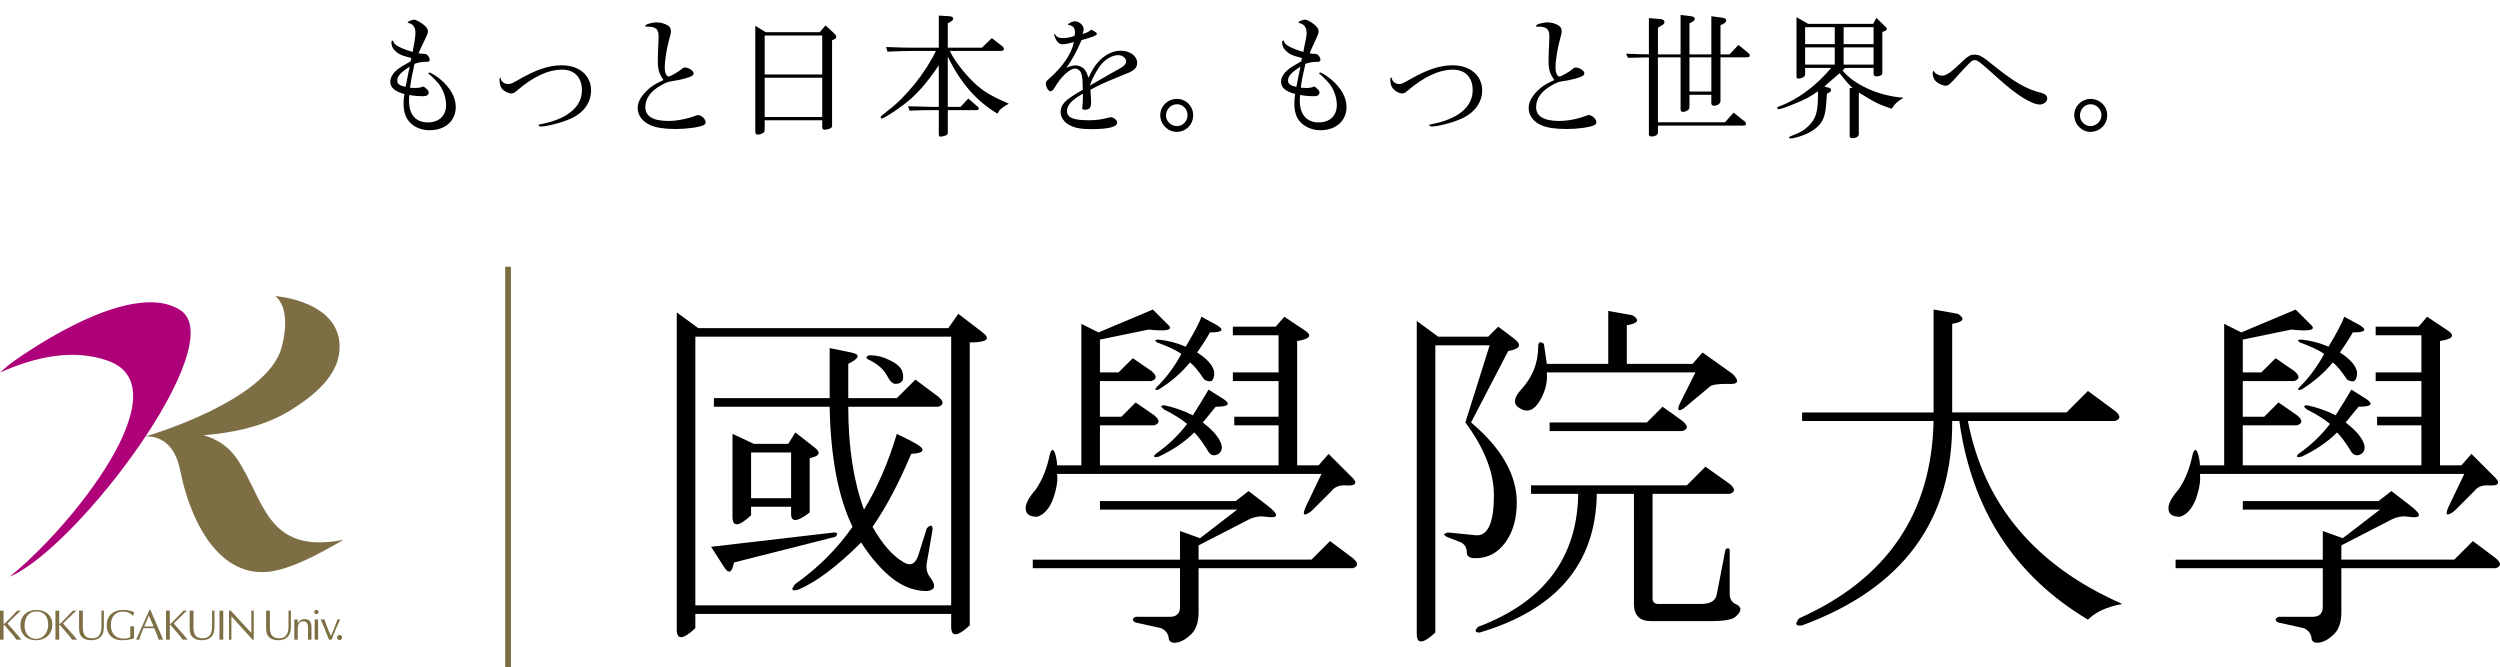 <?xml version="1.0" encoding="utf-8"?>
<!-- Generator: Adobe Illustrator 15.1.0, SVG Export Plug-In . SVG Version: 6.00 Build 0)  -->
<!DOCTYPE svg PUBLIC "-//W3C//DTD SVG 1.1//EN" "http://www.w3.org/Graphics/SVG/1.1/DTD/svg11.dtd">
<svg version="1.1" id="レイヤー_1" xmlns="http://www.w3.org/2000/svg" xmlns:xlink="http://www.w3.org/1999/xlink" x="0px"
	 y="0px" width="273.545px" height="73.018px" viewBox="0 0 273.545 73.018" enable-background="new 0 0 273.545 73.018"
	 xml:space="preserve">
<g>
	<g>
		<g>
			<g>
				<path d="M45.405,9.627c0.307,0,0.62-0.044,0.771-0.118c0.074-0.031,0.119-0.045,0.134-0.045c0.059,0,0.269,0.163,0.42,0.313
					c0.133,0.136,0.177,0.227,0.177,0.345c0,0.254-0.207,0.404-0.583,0.404c-0.612,0-0.948-0.029-1.536-0.134
					c-0.031,0.323-0.031,0.471-0.031,0.67c0,1.464,0.73,2.333,2.046,2.333c1.243,0,2.004-0.731,2.004-1.899
					c0-0.794-0.284-1.642-0.791-2.315c-0.211-0.27-0.809-0.87-1.049-1.063c-0.074-0.045-0.103-0.074-0.103-0.104
					s0.058-0.075,0.119-0.075c0.15,0,0.688,0.328,1.151,0.703c1.139,0.942,1.735,2.006,1.735,3.064c0,1.513-1.15,2.542-2.854,2.542
					c-0.795,0-1.543-0.266-2.034-0.73c-0.554-0.495-0.822-1.198-0.822-2.187c0-0.349,0.016-0.59,0.089-1.043
					c-1.034-0.27-1.542-0.705-1.542-1.33c0-0.464,0.271-0.944,0.779-1.349c0.27-0.224,0.597-0.434,1.438-0.899
					c0.029-0.165,0.029-0.194,0.074-0.366c-1.137-0.284-1.437-0.423-1.886-0.918c-0.192-0.223-0.284-0.478-0.284-0.822
					c0-0.12,0.046-0.165,0.122-0.165c0.058,0,0.073,0.015,0.088,0.089c0.031,0.359,0.838,0.792,2.11,1.151
					c0.028-0.177,0.075-0.375,0.106-0.567c0.028-0.15,0.059-0.284,0.083-0.418c0.081-0.6,0.122-0.856,0.122-1.064
					c0-0.643-0.223-1.002-0.789-1.121c-0.044-0.017-0.06-0.031-0.06-0.06c0-0.089,0.491-0.301,0.717-0.301
					c0.147,0,0.655,0.256,1,0.538c0.359,0.287,0.494,0.495,0.494,0.735c0,0.192-0.059,0.357-0.374,1
					c-0.284,0.569-0.403,0.839-0.658,1.406c0.209,0.046,0.358,0.062,0.582,0.062c0.225,0,0.301,0.043,0.434,0.182
					c0.12,0.12,0.212,0.321,0.212,0.459c0,0.194-0.092,0.239-0.465,0.239c-0.419,0-0.673,0.045-1.194,0.21
					c-0.344,1.571-0.359,1.674-0.495,2.618C45.146,9.614,45.28,9.627,45.405,9.627z M44.831,7.293
					c-0.973,0.614-1.362,1.035-1.362,1.511c0,0.376,0.239,0.555,0.912,0.705C44.458,9.074,44.696,7.894,44.831,7.293z"/>
				<path d="M64.673,9.884c0,1.312-0.774,2.449-2.241,3.107c-0.957,0.433-2.603,0.854-3.29,0.854c-0.09,0-0.224-0.091-0.224-0.165
					c0-0.043,0.03-0.043,0.24-0.09c2.916-0.553,4.515-1.885,4.515-3.723c0-1.39-0.823-2.245-2.154-2.245
					c-1.571,0-3.199,0.779-5.023,2.35c-0.225,0.194-0.361,0.252-0.569,0.252c-0.314,0-0.78-0.239-1.018-0.522
					c-0.163-0.252-0.252-0.555-0.252-1.062c0-0.105,0.031-0.148,0.089-0.148c0,0,0.014,0.016,0.03,0.071
					c0.057,0.363,0.403,0.63,0.821,0.63c0.299,0,0.388-0.046,1.136-0.464c1.901-1.107,3.319-1.584,4.741-1.584
					C63.39,7.146,64.673,8.267,64.673,9.884z"/>
				<path d="M71.975,6.639c0-0.416,0.029-1.243,0.074-2.2c0.015-0.177,0.015-0.344,0.015-0.433c0-0.839-0.313-1.107-1.314-1.092
					c-0.121,0-0.151-0.015-0.151-0.074c0-0.18,0.718-0.39,1.287-0.39c0.39,0,0.884,0.134,1.198,0.344
					c0.222,0.134,0.328,0.346,0.328,0.643c0,0.179-0.031,0.299-0.182,0.839c-0.267,0.927-0.493,2.315-0.493,3.122
					c0,0.572,0.182,0.973,0.433,0.973c0.182,0,1.092-0.538,1.406-0.804c0.165-0.151,0.24-0.181,0.372-0.181
					c0.405,0,0.943,0.359,0.943,0.629c0,0.224-0.208,0.356-0.731,0.509c-0.584,0.179-1.197,0.297-1.72,0.373
					c-0.356,0.045-0.643,0.163-1.21,0.495c-1.063,0.613-1.617,1.406-1.617,2.315c0,1.018,0.838,1.526,2.515,1.526
					c0.939,0,2.016-0.209,3.063-0.598c0.076-0.031,0.15-0.045,0.194-0.045c0.361,0,0.823,0.449,0.823,0.792
					c0,0.136-0.105,0.268-0.254,0.328c-0.51,0.226-1.824,0.406-3.052,0.406c-1.134,0-2.078-0.134-2.707-0.406
					c-0.896-0.388-1.421-1.076-1.421-1.899c0-0.629,0.345-1.255,1.019-1.913c0.493-0.462,0.837-0.689,1.646-1.061
					c0.03-0.017,0.03-0.017,0.164-0.077C72.095,8.014,71.975,7.608,71.975,6.639z"/>
				<path d="M83.789,3.526h5.909l0.627-0.748l0.956,0.882c0.15,0.138,0.226,0.27,0.226,0.373c0,0.106-0.089,0.211-0.226,0.273
					l-0.237,0.087v9.419c0,0.198-0.404,0.376-0.854,0.376c-0.133,0-0.223-0.105-0.223-0.285v-0.748h-6.297v1.004
					c0,0.237-0.045,0.33-0.254,0.433c-0.164,0.087-0.345,0.136-0.494,0.136c-0.178,0-0.28-0.106-0.28-0.314V2.823L83.789,3.526z
					 M89.966,8.148V3.887h-6.297v4.261H89.966z M89.966,12.799v-4.29h-6.297v4.29H89.966z"/>
				<path d="M99.867,5.577c-0.747,0-1.347,0.014-2.764,0.074l-0.146-0.507c1.534,0.059,2.175,0.074,2.909,0.074h2.856V1.704
					l1.164,0.072c0.271,0.014,0.407,0.105,0.407,0.284c0,0.105-0.076,0.194-0.239,0.284l-0.349,0.211v2.662h3.742l1.076-1.047
					l1.152,0.897c0.103,0.076,0.165,0.194,0.165,0.299c0,0.149-0.106,0.209-0.331,0.209h-5.576c0.342,0.78,1.284,2.076,2.22,3.049
					c1.174,1.212,1.966,1.736,4.226,2.721c-0.809,0.464-0.988,0.629-1.241,1.093c-2.335-1.404-4.067-3.41-5.433-6.246v5.499h1.394
					l0.854-0.909l1.045,0.909c0.061,0.06,0.105,0.132,0.105,0.194c0,0.089-0.076,0.163-0.194,0.163h-3.203v2.499
					c0,0.15-0.102,0.239-0.342,0.315c-0.163,0.044-0.358,0.091-0.432,0.091c-0.137,0-0.21-0.091-0.21-0.256v-2.649h-0.822
					c-0.63,0-1.166,0.016-2.376,0.06l-0.166-0.479l2.542,0.062h0.822V7.146c-1.435,2.125-2.632,3.441-4.024,4.439
					c-0.926,0.689-2.001,1.375-2.211,1.375c-0.074,0-0.133-0.059-0.133-0.134c0-0.087,0-0.087,0.806-0.732
					c1.972-1.478,4.099-4.125,5.245-6.518H99.867z"/>
				<path d="M120.157,6.789c0.692-0.782,1.604-1.243,2.456-1.243c1.033,0,1.812,0.583,1.812,1.329c0,0.346-0.121,0.585-0.376,0.765
					c-0.297,0.225-0.402,0.268-1.718,0.792c-1.659,0.672-2.135,0.913-3.021,1.392c0.06,0.775,0.075,1.105,0.075,1.284
					c0,0.703-0.151,0.897-0.721,0.897c-0.162,0-0.252-0.061-0.252-0.149c0-0.014,0-0.061,0.016-0.119
					c0.06-0.555,0.06-0.715,0.06-1.493c-1.259,0.727-1.738,1.267-1.738,1.911c0,0.718,0.689,1.002,2.364,1.002
					c0.763,0,1.387-0.074,2.063-0.254c0.195-0.06,0.286-0.076,0.376-0.076c0.299,0,0.687,0.33,0.687,0.584
					c0,0.478-0.94,0.718-2.854,0.718c-1.093,0-1.751-0.118-2.351-0.433c-0.613-0.315-0.987-0.886-0.987-1.451
					c0-0.629,0.39-1.168,1.272-1.719c0.24-0.165,0.24-0.165,1.152-0.703c0-1.004-0.044-1.481-0.18-1.827
					c-0.104-0.297-0.391-0.492-0.674-0.492c-0.569,0-1.542,0.897-2.212,2.078c-0.164,0.271-0.314,0.404-0.48,0.404
					c-0.207,0-0.493-0.478-0.493-0.838c0-0.191,0.061-0.282,0.346-0.523c1.479-1.301,2.465-2.705,2.721-4.022
					c-0.51,0.15-0.945,0.241-1.257,0.241c-0.283,0-0.532-0.18-0.697-0.509c-0.097-0.18-0.214-0.479-0.214-0.555
					c0-0.029,0.03-0.058,0.046-0.058c0.029,0,0.044,0.029,0.071,0.058c0.152,0.253,0.413,0.39,0.81,0.39
					c0.446,0,0.867-0.076,1.315-0.24c0.031-0.194,0.045-0.286,0.045-0.404c0-0.462-0.253-0.763-0.689-0.78
					c-0.042,0-0.059-0.012-0.059-0.059c0-0.132,0.479-0.359,0.748-0.359c0.464,0,0.956,0.45,0.956,0.854
					c0,0.12-0.027,0.283-0.119,0.54c0.405-0.107,0.809-0.314,0.93-0.479c0.477,0.241,0.627,0.344,0.627,0.449
					c0,0.179-0.269,0.301-1.675,0.703c-0.66,1.481-0.868,1.854-1.645,3.02c0.477-0.194,0.684-0.254,0.957-0.254
					c0.42,0,0.822,0.179,1.062,0.493c0.149,0.179,0.224,0.361,0.387,0.856C119.504,7.67,119.756,7.235,120.157,6.789z
					 M121.104,8.295c1.659-0.926,1.659-0.926,1.837-1.076c0.183-0.165,0.287-0.359,0.287-0.51c0-0.353-0.434-0.676-0.87-0.676
					c-0.567,0-1.254,0.337-1.813,0.947c-0.402,0.464-1.057,1.616-1.249,2.258c-0.015,0.031-0.015,0.031-0.031,0.12
					C119.712,9.09,119.712,9.09,121.104,8.295z"/>
				<path d="M130.554,12.603c0,1.035-0.785,1.825-1.808,1.825c-0.972,0-1.794-0.837-1.794-1.825c0-0.987,0.822-1.781,1.824-1.781
					C129.756,10.822,130.554,11.599,130.554,12.603z M127.58,12.647c0,0.614,0.556,1.151,1.197,1.151s1.162-0.551,1.162-1.196
					c0-0.659-0.506-1.196-1.162-1.196C128.12,11.407,127.58,11.96,127.58,12.647z"/>
				<path d="M142.911,9.627c0.313,0,0.619-0.044,0.76-0.118c0.073-0.031,0.114-0.045,0.127-0.045c0.057,0,0.257,0.163,0.398,0.313
					c0.133,0.136,0.178,0.227,0.178,0.345c0,0.254-0.206,0.404-0.561,0.404c-0.589,0-0.949-0.029-1.561-0.134
					c-0.031,0.323-0.031,0.471-0.031,0.67c0,1.464,0.778,2.333,2.047,2.333c1.242,0,2.005-0.731,2.005-1.899
					c0-0.794-0.283-1.642-0.793-2.315c-0.209-0.27-0.808-0.87-1.046-1.063c-0.075-0.045-0.105-0.074-0.105-0.104
					s0.059-0.075,0.12-0.075c0.148,0,0.688,0.328,1.15,0.703c1.139,0.942,1.734,2.006,1.734,3.064c0,1.513-1.151,2.542-2.855,2.542
					c-0.765,0-1.494-0.266-2.031-0.73c-0.556-0.495-0.823-1.198-0.823-2.187c0-0.349,0.016-0.59,0.09-1.043
					c-1.032-0.27-1.543-0.705-1.543-1.33c0-0.464,0.27-0.944,0.779-1.349c0.269-0.224,0.597-0.434,1.436-0.899
					c0.03-0.165,0.03-0.194,0.074-0.366c-1.135-0.284-1.435-0.423-1.884-0.918c-0.195-0.223-0.282-0.478-0.282-0.822
					c0-0.12,0.044-0.165,0.118-0.165c0.06,0,0.075,0.015,0.087,0.089c0.031,0.359,0.839,0.792,2.111,1.151
					c0.031-0.177,0.075-0.375,0.105-0.567c0.029-0.15,0.06-0.284,0.09-0.418c0.119-0.6,0.164-0.856,0.164-1.064
					c0-0.643-0.27-1.002-0.837-1.121c-0.047-0.017-0.062-0.031-0.062-0.06c0-0.089,0.495-0.301,0.719-0.301
					c0.194,0,0.698,0.256,1.023,0.538c0.339,0.287,0.47,0.495,0.47,0.735c0,0.192-0.059,0.357-0.356,1
					c-0.268,0.569-0.382,0.839-0.627,1.406c0.202,0.046,0.344,0.062,0.555,0.062c0.215,0,0.284,0.043,0.414,0.182
					c0.119,0.12,0.21,0.321,0.21,0.459c0,0.194-0.091,0.239-0.453,0.239c-0.396,0-0.638,0.045-1.188,0.21
					c-0.361,1.571-0.377,1.674-0.51,2.618C142.61,9.614,142.745,9.627,142.911,9.627z M142.297,7.293
					c-0.973,0.614-1.362,1.035-1.362,1.511c0,0.376,0.239,0.555,0.914,0.705C141.922,9.074,142.161,7.894,142.297,7.293z"/>
				<path d="M162.177,9.884c0,1.312-0.813,2.449-2.277,3.107c-0.959,0.433-2.56,0.854-3.292,0.854c-0.088,0-0.224-0.091-0.224-0.165
					c0-0.043,0.029-0.043,0.239-0.09c2.915-0.553,4.514-1.885,4.514-3.723c0-1.39-0.819-2.245-2.151-2.245
					c-1.53,0-3.199,0.779-5.026,2.35c-0.224,0.194-0.355,0.252-0.556,0.252c-0.299,0-0.743-0.239-0.981-0.522
					c-0.21-0.252-0.3-0.555-0.3-1.062c0-0.105,0.031-0.148,0.105-0.148c0.03,0,0.043,0.016,0.059,0.071
					c0.061,0.363,0.403,0.63,0.803,0.63c0.287,0,0.373-0.046,1.111-0.464c1.9-1.107,3.357-1.584,4.74-1.584
					C160.855,7.146,162.177,8.267,162.177,9.884z"/>
				<path d="M169.44,6.639c0-0.416,0.03-1.243,0.075-2.2c0.015-0.177,0.015-0.344,0.015-0.433c0-0.839-0.314-1.107-1.316-1.092
					c-0.119,0-0.149-0.015-0.149-0.074c0-0.18,0.717-0.39,1.286-0.39c0.39,0,0.883,0.134,1.196,0.344
					c0.226,0.134,0.33,0.346,0.33,0.643c0,0.179-0.03,0.299-0.18,0.839c-0.269,0.927-0.492,2.315-0.492,3.122
					c0,0.572,0.178,0.973,0.432,0.973c0.18,0,1.122-0.538,1.423-0.804c0.159-0.151,0.229-0.181,0.358-0.181
					c0.401,0,0.939,0.359,0.939,0.629c0,0.224-0.208,0.356-0.732,0.509c-0.565,0.179-1.156,0.297-1.718,0.373
					c-0.36,0.045-0.644,0.163-1.211,0.495c-1.063,0.613-1.617,1.406-1.617,2.315c0,1.018,0.837,1.526,2.513,1.526
					c0.979,0,2.018-0.209,3.064-0.598c0.074-0.031,0.15-0.045,0.196-0.045c0.358,0,0.823,0.449,0.823,0.792
					c0,0.136-0.105,0.268-0.256,0.328c-0.508,0.226-1.826,0.406-3.007,0.406c-1.18,0-2.122-0.134-2.751-0.406
					c-0.896-0.388-1.398-1.076-1.398-1.899c0-0.629,0.329-1.255,0.996-1.913c0.492-0.462,0.836-0.689,1.646-1.061
					c0.029-0.017,0.029-0.017,0.163-0.077C169.559,8.014,169.44,7.608,169.44,6.639z"/>
				<path d="M180.419,1.984l1.319,0.105c0.234,0.031,0.383,0.151,0.383,0.347c0,0.132-0.074,0.206-0.281,0.342l-0.432,0.255v2.918
					h2.479V1.636l1.167,0.141c0.254,0.029,0.384,0.136,0.384,0.284c0,0.136-0.085,0.239-0.28,0.33l-0.299,0.165v3.396h2.392V1.776
					l1.108,0.149c0.371,0.045,0.523,0.134,0.523,0.299s-0.166,0.33-0.435,0.449l-0.194,0.072v3.205h0.987l0.979-1.035l1.011,0.823
					c0.146,0.121,0.236,0.253,0.236,0.333c0,0.12-0.119,0.203-0.309,0.203h-2.905v4.787c0,0.268-0.329,0.507-0.719,0.507
					c-0.179,0-0.284-0.103-0.284-0.297v-0.896h-2.392v1.193c0,0.286-0.03,0.361-0.149,0.466c-0.18,0.136-0.375,0.209-0.568,0.209
					c-0.165,0-0.254-0.106-0.254-0.285V6.276h-2.479v7.105h7.339l0.942-1.062l1.211,0.971c0.1,0.091,0.143,0.165,0.143,0.256
					c0,0.121-0.087,0.194-0.23,0.194h-9.404v0.779c0,0.237-0.316,0.417-0.75,0.417c-0.136,0-0.239-0.091-0.239-0.208V6.276
					l-1.123,0.025l-1.167,0.026l-0.21-0.452c1.228,0.045,1.377,0.059,2.5,0.076V1.984z M187.251,10.018V6.276h-2.392v3.742H187.251z
					"/>
				<path d="M197.513,7.43v0.734c0,0.223-0.374,0.433-0.764,0.433c-0.12,0-0.18-0.074-0.18-0.194V1.881l1.286,0.732h7.103
					l0.349-0.658l1.071,1.047c0.046,0.062,0.074,0.105,0.074,0.165s-0.074,0.165-0.146,0.196l-0.346,0.134v4.517
					c0,0.191-0.283,0.344-0.625,0.344c-0.201,0-0.332-0.105-0.332-0.27V7.43h-3.11l-0.285,0.27c1.212,1.554,3.978,2.812,6.671,2.991
					c-0.791,0.505-0.897,0.612-1.301,1.21c-1.422-0.478-1.859-0.705-3.59-1.777v4.558c0,0.256-0.313,0.435-0.719,0.435
					c-0.208,0-0.282-0.074-0.282-0.282V9.627h0.313c-0.42-0.419-0.464-0.464-0.792-0.852c-0.284-0.344-0.494-0.598-0.628-0.762
					c-0.756,0.657-0.858,0.746-1.669,1.451l0.565,0.163c0.1,0.018,0.174,0.121,0.174,0.241c0,0.105-0.044,0.165-0.174,0.237
					l-0.276,0.151c-0.115,2.063-0.245,2.661-0.758,3.319c-0.495,0.614-1.407,1.136-2.499,1.437
					c-0.328,0.087-0.598,0.147-0.713,0.147c-0.102,0-0.175-0.044-0.175-0.103c0-0.063,0.073-0.121,0.274-0.194
					c0.941-0.344,1.437-0.645,1.931-1.154c0.748-0.763,0.957-1.509,0.957-3.317V9.987c-0.837,0.612-1.393,0.889-2.558,1.36
					c-0.851,0.359-1.529,0.598-1.735,0.598c-0.088,0-0.162-0.058-0.162-0.134c0-0.074,0.058-0.119,0.193-0.165
					c1.987-0.717,4.037-2.21,5.708-4.216H197.513z M200.755,4.829V2.975h-3.242v1.854H200.755z M200.755,7.07V5.188h-3.242V7.07
					H200.755z M205.003,4.829V2.975h-3.275v1.854H205.003z M205.003,7.07V5.188h-3.275V7.07H205.003z"/>
				<path d="M214.294,8.177c-0.973,1.093-1.108,1.198-1.423,1.198c-0.299,0-0.822-0.242-1.077-0.493
					c-0.179-0.196-0.328-0.554-0.328-0.823c0-0.165,0.043-0.301,0.104-0.301c0.015,0,0.029,0.016,0.045,0.044
					c0.088,0.241,0.538,0.478,0.897,0.478c0.465,0,1.011-0.387,2.406-1.748c0.479-0.432,0.731-0.554,1.106-0.554
					c0.479,0,0.748,0.122,1.467,0.672c2.839,2.318,4.173,3.114,5.946,3.532c0.362,0.105,0.565,0.315,0.565,0.627
					c0,0.311-0.377,0.627-0.815,0.627c-0.867,0-2.512-1.002-4.664-2.959c-1.976-1.783-2.138-1.901-2.484-1.901
					C215.788,6.577,215.547,6.789,214.294,8.177z"/>
				<path d="M230.565,12.603c0,1.035-0.813,1.825-1.849,1.825c-0.944,0-1.758-0.837-1.758-1.825c0-0.987,0.813-1.781,1.787-1.781
					C229.739,10.822,230.565,11.599,230.565,12.603z M227.583,12.647c0,0.614,0.54,1.151,1.163,1.151c0.637,0,1.19-0.551,1.19-1.196
					c0-0.659-0.538-1.196-1.19-1.196C228.106,11.407,227.583,11.96,227.583,12.647z"/>
			</g>
		</g>
		<g>
			<g>
				<g>
					<g>
						<g>
							<path fill="#AE0079" d="M19.733,33.935c-5.775-3.73-18.64,5.89-18.64,5.89S0.665,40.17,0,40.767
								c3.739-1.69,7.965-2.655,11.794-1.302c8.295,2.933-4.016,18.281-10.752,23.639C8.427,60.026,25.36,37.569,19.733,33.935z"/>
						</g>
						<g>
							<path fill="#7D6E44" d="M1.212,67.822l-0.396,0.402c0.373,0.429,0.761,0.848,1.133,1.283l0.378,0.467v0.024
								c-0.094-0.007-0.178-0.015-0.258-0.015c-0.087,0-0.178,0.008-0.261,0.015c-0.103-0.149-0.204-0.29-0.32-0.427l-1.018-1.189
								c-0.024-0.019-0.079-0.032-0.079-0.014v1.63c-0.075-0.007-0.14-0.015-0.205-0.015c-0.071,0-0.14,0.008-0.207,0.015v-3.194
								c0.067,0.006,0.136,0.016,0.207,0.016c0.064,0,0.129-0.01,0.205-0.016v1.443c0.004,0.027,0.068,0.01,0.116-0.028
								c0.085-0.065,0.182-0.163,0.248-0.229l1.149-1.187c0.059,0.006,0.119,0.016,0.185,0.016c0.058,0,0.117-0.01,0.182-0.016
								L1.212,67.822z"/>
							<path fill="#7D6E44" d="M5.269,68.369c0.033,0.514-0.322,1.53-1.308,1.53c-0.693,0-1.273-0.493-1.273-1.442
								c0-0.947,0.495-1.565,1.316-1.565c0.373,0,0.737,0.157,0.971,0.452C5.216,67.656,5.269,67.98,5.269,68.369z M3.947,70.054
								c1.042,0,1.778-0.683,1.778-1.722c0-1.121-0.891-1.596-1.769-1.596c-0.965,0-1.725,0.645-1.725,1.664
								C2.232,69.4,2.917,70.054,3.947,70.054z"/>
							<path fill="#7D6E44" d="M7.299,67.822L6.9,68.225c0.375,0.429,0.763,0.848,1.135,1.283l0.379,0.467v0.024
								c-0.093-0.007-0.178-0.015-0.257-0.015c-0.089,0-0.178,0.008-0.261,0.015c-0.104-0.149-0.205-0.29-0.322-0.427l-1.018-1.189
								c-0.023-0.019-0.079-0.032-0.079-0.014v1.63c-0.074-0.007-0.14-0.015-0.204-0.015c-0.071,0-0.141,0.008-0.206,0.015v-3.194
								c0.064,0.006,0.135,0.016,0.206,0.016c0.064,0,0.13-0.01,0.204-0.016v1.443c0.004,0.027,0.07,0.01,0.117-0.028
								c0.084-0.065,0.181-0.163,0.248-0.229l1.147-1.187c0.06,0.006,0.121,0.016,0.186,0.016c0.057,0,0.118-0.01,0.183-0.016
								L7.299,67.822z"/>
							<path fill="#7D6E44" d="M9.061,68.593c0,0.821,0.233,1.245,1.032,1.245c0.742,0,1.007-0.535,1.007-1.291v-1.742
								c0.043,0.006,0.085,0.016,0.13,0.016c0.043,0,0.084-0.01,0.132-0.016v1.859c0,0.924-0.541,1.39-1.363,1.39
								c-0.461,0-0.769-0.108-1.013-0.326c-0.294-0.265-0.332-0.681-0.335-1.054v-1.869c0.065,0.006,0.136,0.016,0.206,0.016
								c0.064,0,0.13-0.01,0.204-0.016V68.593z"/>
							<path fill="#7D6E44" d="M14.527,67.364c-0.263-0.296-0.655-0.45-1.052-0.45c-0.792,0-1.344,0.521-1.344,1.464
								c0,0.925,0.478,1.499,1.396,1.499c0.253,0,0.515-0.047,0.729-0.158v-1.201c0.064,0.007,0.135,0.016,0.205,0.016
								c0.067,0,0.131-0.009,0.206-0.016v1.32c-0.406,0.141-0.835,0.216-1.268,0.216c-1.182,0-1.722-0.703-1.722-1.653
								c0-1.09,0.783-1.664,1.817-1.664c0.696,0,1.089,0.205,1.192,0.271c-0.042,0.117-0.076,0.236-0.108,0.356H14.527z"/>
							<path fill="#7D6E44" d="M16.808,68.543h-1.026l0.508-1.196L16.808,68.543z M16.457,66.736h-0.106l-1.457,3.263
								c0.052-0.007,0.104-0.015,0.163-0.015c0.057,0,0.109,0.008,0.173,0.015c0.131-0.44,0.298-0.851,0.464-1.262h1.186
								c0.185,0.427,0.352,0.873,0.488,1.262c0.08-0.007,0.161-0.015,0.248-0.015c0.081,0,0.154,0.008,0.242,0.015L16.457,66.736z"
								/>
							<path fill="#7D6E44" d="M19.403,67.822l-0.396,0.402c0.373,0.429,0.76,0.848,1.132,1.283l0.377,0.467v0.024
								c-0.093-0.007-0.178-0.015-0.255-0.015c-0.09,0-0.18,0.008-0.263,0.015c-0.103-0.149-0.206-0.29-0.32-0.427l-1.02-1.189
								c-0.024-0.019-0.079-0.032-0.079-0.014v1.63c-0.075-0.007-0.139-0.015-0.205-0.015c-0.07,0-0.141,0.008-0.206,0.015v-3.194
								c0.064,0.006,0.135,0.016,0.206,0.016c0.065,0,0.13-0.01,0.205-0.016v1.443c0.006,0.027,0.071,0.01,0.116-0.028
								c0.086-0.065,0.183-0.163,0.248-0.229l1.147-1.187c0.062,0.006,0.121,0.016,0.188,0.016c0.055,0,0.115-0.01,0.181-0.016
								L19.403,67.822z"/>
							<path fill="#7D6E44" d="M21.167,68.593c0,0.821,0.232,1.245,1.028,1.245c0.744,0,1.01-0.535,1.01-1.291v-1.742
								c0.042,0.006,0.083,0.016,0.131,0.016c0.042,0,0.084-0.01,0.13-0.016v1.859c0,0.924-0.541,1.39-1.362,1.39
								c-0.461,0-0.771-0.108-1.014-0.326c-0.293-0.265-0.329-0.681-0.334-1.054v-1.869c0.064,0.006,0.135,0.016,0.205,0.016
								c0.067,0,0.129-0.01,0.207-0.016V68.593z"/>
							<path fill="#7D6E44" d="M24.019,66.805c0.063,0.006,0.133,0.016,0.204,0.016c0.064,0,0.131-0.01,0.205-0.016v3.194
								c-0.074-0.007-0.14-0.015-0.205-0.015c-0.071,0-0.141,0.008-0.204,0.015V66.805z"/>
							<path fill="#7D6E44" d="M27.764,69.999h-0.141c-0.05-0.069-0.145-0.179-0.242-0.287l-2.016-2.229H25.32v2.517
								c-0.047-0.007-0.088-0.015-0.13-0.015c-0.047,0-0.089,0.008-0.132,0.015v-3.194h0.183l2.217,2.405h0.044v-2.405
								c0.043,0.006,0.083,0.016,0.132,0.016c0.041,0,0.083-0.01,0.13-0.016V69.999z"/>
							<path fill="#7D6E44" d="M29.529,68.593c0,0.821,0.232,1.245,1.031,1.245c0.741,0,1.007-0.535,1.007-1.291v-1.742
								c0.042,0.006,0.084,0.016,0.131,0.016c0.043,0,0.084-0.01,0.13-0.016v1.859c0,0.924-0.541,1.39-1.363,1.39
								c-0.461,0-0.769-0.108-1.012-0.326c-0.293-0.265-0.331-0.681-0.337-1.054v-1.869c0.067,0.006,0.137,0.016,0.207,0.016
								c0.065,0,0.13-0.01,0.205-0.016V68.593z"/>
							<path fill="#7D6E44" d="M32.204,67.766c0.06,0.008,0.119,0.016,0.187,0.016c0.059,0,0.116-0.008,0.186-0.016v0.425
								c0.164-0.283,0.419-0.452,0.751-0.452c0.542,0,0.751,0.295,0.751,0.911v1.35c-0.068-0.007-0.125-0.015-0.186-0.015
								c-0.067,0-0.126,0.008-0.188,0.015v-1.243c0-0.435-0.078-0.775-0.518-0.775c-0.49,0-0.611,0.361-0.611,0.936v1.083
								c-0.07-0.007-0.126-0.015-0.186-0.015c-0.067,0-0.126,0.008-0.187,0.015V67.766z"/>
							<path fill="#7D6E44" d="M34.806,69.999c-0.07-0.007-0.125-0.015-0.187-0.015c-0.065,0-0.128,0.008-0.187,0.015v-2.233
								c0.059,0.008,0.122,0.016,0.187,0.016c0.062,0,0.117-0.008,0.187-0.016V69.999z M34.619,67.207
								c-0.131,0-0.237-0.107-0.237-0.238c0-0.129,0.106-0.239,0.237-0.239c0.125,0,0.239,0.11,0.239,0.239
								C34.858,67.1,34.744,67.207,34.619,67.207z"/>
							<path fill="#7D6E44" d="M36.935,67.766c0.045,0.008,0.099,0.016,0.148,0.016c0.046,0,0.094-0.008,0.149-0.016
								c-0.252,0.529-0.718,1.557-0.952,2.233c-0.051-0.007-0.096-0.015-0.14-0.015c-0.051,0-0.097,0.008-0.144,0.015
								c-0.164-0.447-0.622-1.585-0.915-2.233c0.065,0.008,0.135,0.016,0.209,0.016c0.066,0,0.127-0.008,0.207-0.016
								c0.13,0.436,0.405,1.145,0.693,1.797c0.034-0.045,0.071-0.086,0.089-0.131l0.279-0.658L36.935,67.766z"/>
							<path fill="#7D6E44" d="M37.161,69.477c0.151,0,0.276,0.129,0.276,0.278c0,0.154-0.125,0.282-0.276,0.282
								c-0.152,0-0.284-0.128-0.284-0.282C36.877,69.6,37.013,69.477,37.161,69.477z"/>
						</g>
						<path fill="#7D6E44" d="M25.904,50.166c-0.953-1.396-2.272-2.158-3.638-2.547c3.166-0.246,6.607-0.927,9.554-2.75
							c3.349-2.071,5.367-4.311,5.342-6.968c-0.05-5.019-7.054-5.507-7.054-5.507s1.884,1.151,0.715,5.589
							c-1.518,5.757-14.057,9.521-14.854,9.755c-0.027,0.006-0.04,0.01-0.04,0.01c0.125,0,0.252,0,0.381,0.002
							c1.084,0.064,2.821,0.722,3.401,3.693c0.911,4.666,3.746,11.695,9.633,11.123c2.997-0.292,7.306-3,8.244-3.499
							C29.072,60.729,28.939,54.601,25.904,50.166z"/>
					</g>
				</g>
				<rect x="55.275" y="29.186" fill="#7D6E44" width="0.633" height="43.832"/>
			</g>
		</g>
	</g>
	<g>
		<path d="M76.083,68.74c-1.356,1.252-2.032,1.3-2.032,0.155V34.18l2.347,1.726h27.365l1.092-1.567l2.66,2.033
			c0.938,0.732,0.469,1.097-1.407,1.097v30.959c-1.357,1.252-2.031,1.3-2.031,0.156v-1.407H76.083V68.74z M104.076,36.839H76.083
			v29.399h27.993V36.839z M91.408,58.734l-11.1,2.813c-0.214,1.147-0.575,1.308-1.098,0.47l-1.406-2.188l13.447-1.565
			C91.666,58.264,91.719,58.42,91.408,58.734z M90.781,38.087l2.349,0.481c1.039,0.201,0.938,0.623-0.314,1.242v3.752h5.315
			l2.033-2.027l2.502,1.871c0.626,0.527,0.626,0.891,0,1.097h-9.851c0,4.38,0.57,8.132,1.722,11.258
			c1.456-2.393,2.66-5.158,3.594-8.286l1.567,0.782c1.663,0.83,1.663,1.306,0,1.405c-1.357,3.233-2.769,5.891-4.225,7.979
			c1.04,1.872,2.19,3.18,3.442,3.907c0.727,0.417,1.248,0.154,1.563-0.786l0.938-2.968c0.413-0.411,0.626-0.36,0.626,0.158
			l-0.626,3.596c-0.106,0.624,0,1.147,0.313,1.565c0.729,0.938,0.627,1.458-0.313,1.559c-1.253,0-2.453-0.412-3.597-1.249
			c-1.253-0.935-2.453-2.291-3.598-4.066c-2.61,2.608-4.901,4.329-6.88,5.163c-0.732,0.208-0.837,0-0.313-0.629
			c2.502-1.769,4.582-3.852,6.254-6.25c-1.564-3.236-2.401-7.611-2.503-13.138H78.115v-0.94h12.666V38.087z M86.559,56.231v-0.785
			h-4.378v0.94c-1.357,1.254-2.033,1.308-2.033,0.156v-9.068l2.347,1.093h3.753l0.782-1.251l2.188,1.721
			c0.627,0.525,0.415,0.885-0.625,1.093v5.945C87.237,57.117,86.559,57.17,86.559,56.231z M82.181,49.51v5.003h4.378V49.51H82.181z
			 M97.197,39.34c0.934,0.423,1.454,0.894,1.561,1.408C98.963,41.586,98.703,42,97.976,42c-0.313,0-0.625-0.309-0.938-0.937
			c-0.418-0.729-1.096-1.301-2.033-1.724c-0.312-0.208-0.265-0.364,0.157-0.471C95.886,38.869,96.567,39.03,97.197,39.34z"/>
		<path d="M118.321,50.914V35.435l1.878,0.937l5.941-2.502l1.721,1.719c0.519,0.527-0.213,0.682-2.191,0.471l-5.316,1.098v3.591
			h2.034l1.563-1.557l2.034,1.402c0.624,0.523,0.624,0.89,0,1.098h-5.632v3.906h2.348l1.563-1.564l2.033,1.408
			c0.625,0.521,0.625,0.885,0,1.095h-5.944v4.378H139.9v-4.378h-4.848v-0.938h4.848v-3.906h-5.003v-0.943h5.003v-4.063h-5.003v-0.94
			h4.691l0.939-1.09l2.343,1.563c0.728,0.521,0.416,0.887-0.938,1.091v13.606h2.346l1.095-1.252l2.346,2.348
			c0.938,0.832,0.729,1.2-0.627,1.092c-0.623,0-1.094,0.213-1.407,0.629l-2.189,2.188c-0.834,0.624-1.042,0.468-0.625-0.473
			l1.721-3.593h-28.93c0.103,0.729-0.055,1.67-0.468,2.816c-0.419,1.037-0.993,1.666-1.723,1.873c-0.835,0-1.249-0.312-1.249-0.938
			c0-0.518,0.364-1.2,1.097-2.032c0.725-1.041,1.249-2.348,1.562-3.91c0.208-0.625,0.415-0.575,0.627,0.158
			c0.1,0.418,0.154,0.782,0.154,1.094H118.321z M131.146,59.671v1.563h12.35l2.033-2.031l2.503,1.873
			c0.625,0.526,0.625,0.889,0,1.096h-16.886v4.849c0,1.043-0.266,1.821-0.784,2.348c-0.523,0.519-1.045,0.832-1.565,0.933
			c-0.626,0.105-0.936-0.101-0.936-0.621c-0.107-0.418-0.369-0.734-0.784-0.939l-2.813-0.625c-0.419-0.21-0.419-0.422,0-0.629h3.755
			c0.724,0,1.095-0.365,1.095-1.094v-4.221h-16.109v-0.938h16.109v-3.131l2.184,0.787l4.069-3.13h-15.014v-0.937h14.856l1.408-1.094
			l2.032,1.563c1.352,1.043,1.3,1.457-0.155,1.25c-0.627-0.102-1.251,0-1.877,0.311L131.146,59.671z M131.612,46.224
			c0.94,0.73,1.564,1.403,1.878,2.033c0.314,0.626,0.26,1.093-0.156,1.405c-0.523,0.314-0.939,0.158-1.251-0.467
			c-0.524-0.836-0.992-1.461-1.407-1.879c-1.047,1.043-2.347,1.934-3.91,2.66c-0.525,0.104-0.625,0-0.312-0.314
			c1.353-0.939,2.499-2.035,3.438-3.282c-0.627-0.521-1.458-1.042-2.501-1.565c-0.419-0.312-0.419-0.468,0-0.468
			c1.043,0.21,2.083,0.573,3.128,1.095c0.726-1.145,1.299-2.085,1.719-2.814l1.719,1.092c0.73,0.526,0.416,0.784-0.936,0.784
			C132.498,45.129,132.028,45.703,131.612,46.224z M132.394,36.372c-0.417,0.732-0.887,1.46-1.406,2.197
			c1.144,0.727,1.768,1.457,1.875,2.18c0,0.943-0.365,1.203-1.092,0.787c-0.625-0.941-1.148-1.566-1.567-1.881
			c-0.938,1.15-2.086,2.139-3.438,2.973c-0.418,0.107-0.468,0-0.156-0.317c1.039-1.034,1.927-2.235,2.656-3.592
			c-0.623-0.414-1.512-0.834-2.656-1.249c-0.312-0.205-0.262-0.312,0.156-0.312c1.041,0.107,2.031,0.365,2.972,0.779
			c0.938-1.564,1.508-2.659,1.72-3.281l1.72,0.934C134.01,36.115,133.75,36.372,132.394,36.372z"/>
		<path d="M157.359,36.839h5.476l1.096-1.095l1.874,1.413c0.729,0.625,0.469,1.039-0.781,1.247l-4.063,7.82
			c3.331,2.813,5.002,5.735,5.002,8.755c0,1.771-0.419,3.233-1.251,4.378c-0.835,1.147-1.931,1.72-3.282,1.72
			c-0.627,0-0.938-0.205-0.938-0.623c0-0.52-0.21-0.886-0.625-1.097l-1.564-0.622c-0.42-0.207-0.367-0.368,0.156-0.471l3.126,0.313
			c1.252,0,1.877-1.459,1.877-4.379c0-2.508-1.043-5.16-3.126-7.974l2.658-8.442h-5.943v31.432
			c-1.359,1.246-2.031,1.298-2.031,0.155V35.12L157.359,36.839z M184.571,53.102l2.033-2.037l2.656,1.881
			c0.626,0.525,0.626,0.887,0,1.095h-8.442v11.415c0,0.419,0.207,0.627,0.624,0.627h4.69c1.042,0,1.615-0.365,1.721-1.096
			l0.939-4.845c0.207-0.208,0.363-0.208,0.468,0v4.845c0,0.526,0.207,0.888,0.626,1.096c0.73,0.311,0.73,0.781,0,1.404
			c-0.313,0.314-1.248,0.475-2.813,0.475h-6.411c-1.254,0-1.879-0.628-1.879-1.879V54.04h-4.065
			c-0.106,7.61-4.376,12.669-12.821,15.173c-0.524,0-0.576-0.215-0.158-0.629c7.194-2.71,10.841-7.559,10.946-14.544h-5.16v-0.938
			H184.571z M169.248,39.811h6.724v-5.787l2.657,0.473c0.832,0.521,0.627,0.884-0.626,1.092v4.223h7.193l1.095-1.242l3.283,2.337
			c0.831,0.837,0.627,1.198-0.626,1.095c-1.043,0-1.67,0.104-1.874,0.31l-2.816,2.35c-0.627,0.416-0.78,0.261-0.469-0.47
			l1.722-3.441h-16.263c0.1,1.045-0.158,2.088-0.784,3.129c-0.626,1.043-1.355,1.311-2.19,0.782c-0.73-0.414-0.678-1.097,0.16-2.032
			c1.25-1.352,1.872-2.923,1.872-4.691c0-0.52,0.209-0.627,0.628-0.314L169.248,39.811z M169.556,46.224h10.638l1.721-1.721
			l2.186,1.563c0.627,0.525,0.627,0.889,0,1.097h-14.544V46.224z"/>
		<path d="M214.385,46.065h-0.78c0.1,10.843-5.374,18.298-16.421,22.362c-0.733,0.104-0.835-0.154-0.312-0.781
			c9.586-4.275,14.488-11.468,14.697-21.581h-14.386v-0.937h14.386v-11.26l2.659,0.469c0.831,0.524,0.624,0.885-0.624,1.096v9.694
			h12.508l2.346-2.347l2.973,2.188c0.623,0.523,0.623,0.889,0,1.095h-16.107c1.77,9.175,7.398,15.849,16.887,20.017
			c-1.67,0.311-2.921,0.885-3.752,1.719C220.429,63.009,215.739,55.761,214.385,46.065z"/>
		<path d="M243.365,50.914V35.435l1.878,0.937l5.94-2.502l1.723,1.719c0.518,0.527-0.213,0.682-2.19,0.471l-5.315,1.098v3.591h2.03
			l1.563-1.557l2.034,1.402c0.626,0.523,0.626,0.89,0,1.098H245.4v3.906h2.344l1.563-1.564l2.036,1.408
			c0.623,0.521,0.623,0.885,0,1.095H245.4v4.378h19.544v-4.378h-4.847v-0.938h4.847v-3.906h-5.003v-0.943h5.003v-4.063h-5.003v-0.94
			h4.69l0.939-1.09l2.346,1.563c0.724,0.521,0.413,0.887-0.938,1.091v13.606h2.343l1.096-1.252l2.347,2.348
			c0.938,0.832,0.726,1.2-0.626,1.092c-0.625,0-1.098,0.213-1.408,0.629l-2.189,2.188c-0.836,0.624-1.043,0.468-0.624-0.473
			l1.72-3.593h-28.93c0.104,0.729-0.054,1.67-0.469,2.816c-0.42,1.037-0.992,1.666-1.72,1.873c-0.839,0-1.253-0.312-1.253-0.938
			c0-0.518,0.365-1.2,1.097-2.032c0.726-1.041,1.252-2.348,1.563-3.91c0.208-0.625,0.415-0.575,0.627,0.158
			c0.102,0.418,0.155,0.782,0.155,1.094H243.365z M256.187,59.671v1.563h12.354l2.035-2.031l2.501,1.873
			c0.625,0.526,0.625,0.889,0,1.096h-16.89v4.849c0,1.043-0.262,1.821-0.781,2.348c-0.522,0.519-1.045,0.832-1.563,0.933
			c-0.627,0.105-0.938-0.101-0.938-0.621c-0.107-0.418-0.369-0.734-0.783-0.939l-2.816-0.625c-0.417-0.21-0.417-0.422,0-0.629h3.755
			c0.728,0,1.094-0.365,1.094-1.094v-4.221h-16.106v-0.938h16.106v-3.131l2.19,0.787l4.064-3.13H245.4v-0.937h14.855l1.406-1.094
			l2.031,1.563c1.354,1.043,1.301,1.457-0.157,1.25c-0.626-0.102-1.249,0-1.874,0.311L256.187,59.671z M256.656,46.224
			c0.939,0.73,1.566,1.403,1.877,2.033c0.313,0.626,0.259,1.093-0.154,1.405c-0.524,0.314-0.939,0.158-1.254-0.467
			c-0.521-0.836-0.992-1.461-1.406-1.879c-1.044,1.043-2.344,1.934-3.908,2.66c-0.524,0.104-0.627,0-0.314-0.314
			c1.354-0.939,2.502-2.035,3.443-3.282c-0.627-0.521-1.465-1.042-2.506-1.565c-0.417-0.312-0.417-0.468,0-0.468
			c1.041,0.21,2.084,0.573,3.127,1.095c0.729-1.145,1.302-2.085,1.723-2.814l1.721,1.092c0.726,0.526,0.415,0.784-0.938,0.784
			C257.542,45.129,257.071,45.703,256.656,46.224z M257.439,36.372c-0.418,0.732-0.891,1.46-1.406,2.197
			c1.143,0.727,1.769,1.457,1.875,2.18c0,0.943-0.365,1.203-1.096,0.787c-0.625-0.941-1.147-1.566-1.562-1.881
			c-0.938,1.15-2.089,2.139-3.44,2.973c-0.419,0.107-0.468,0-0.157-0.317c1.04-1.034,1.926-2.235,2.659-3.592
			c-0.627-0.414-1.514-0.834-2.659-1.249c-0.311-0.205-0.262-0.312,0.157-0.312c1.039,0.107,2.033,0.365,2.971,0.779
			c0.938-1.564,1.509-2.659,1.721-3.281l1.721,0.934C259.053,36.115,258.792,36.372,257.439,36.372z"/>
	</g>
</g>
</svg>
